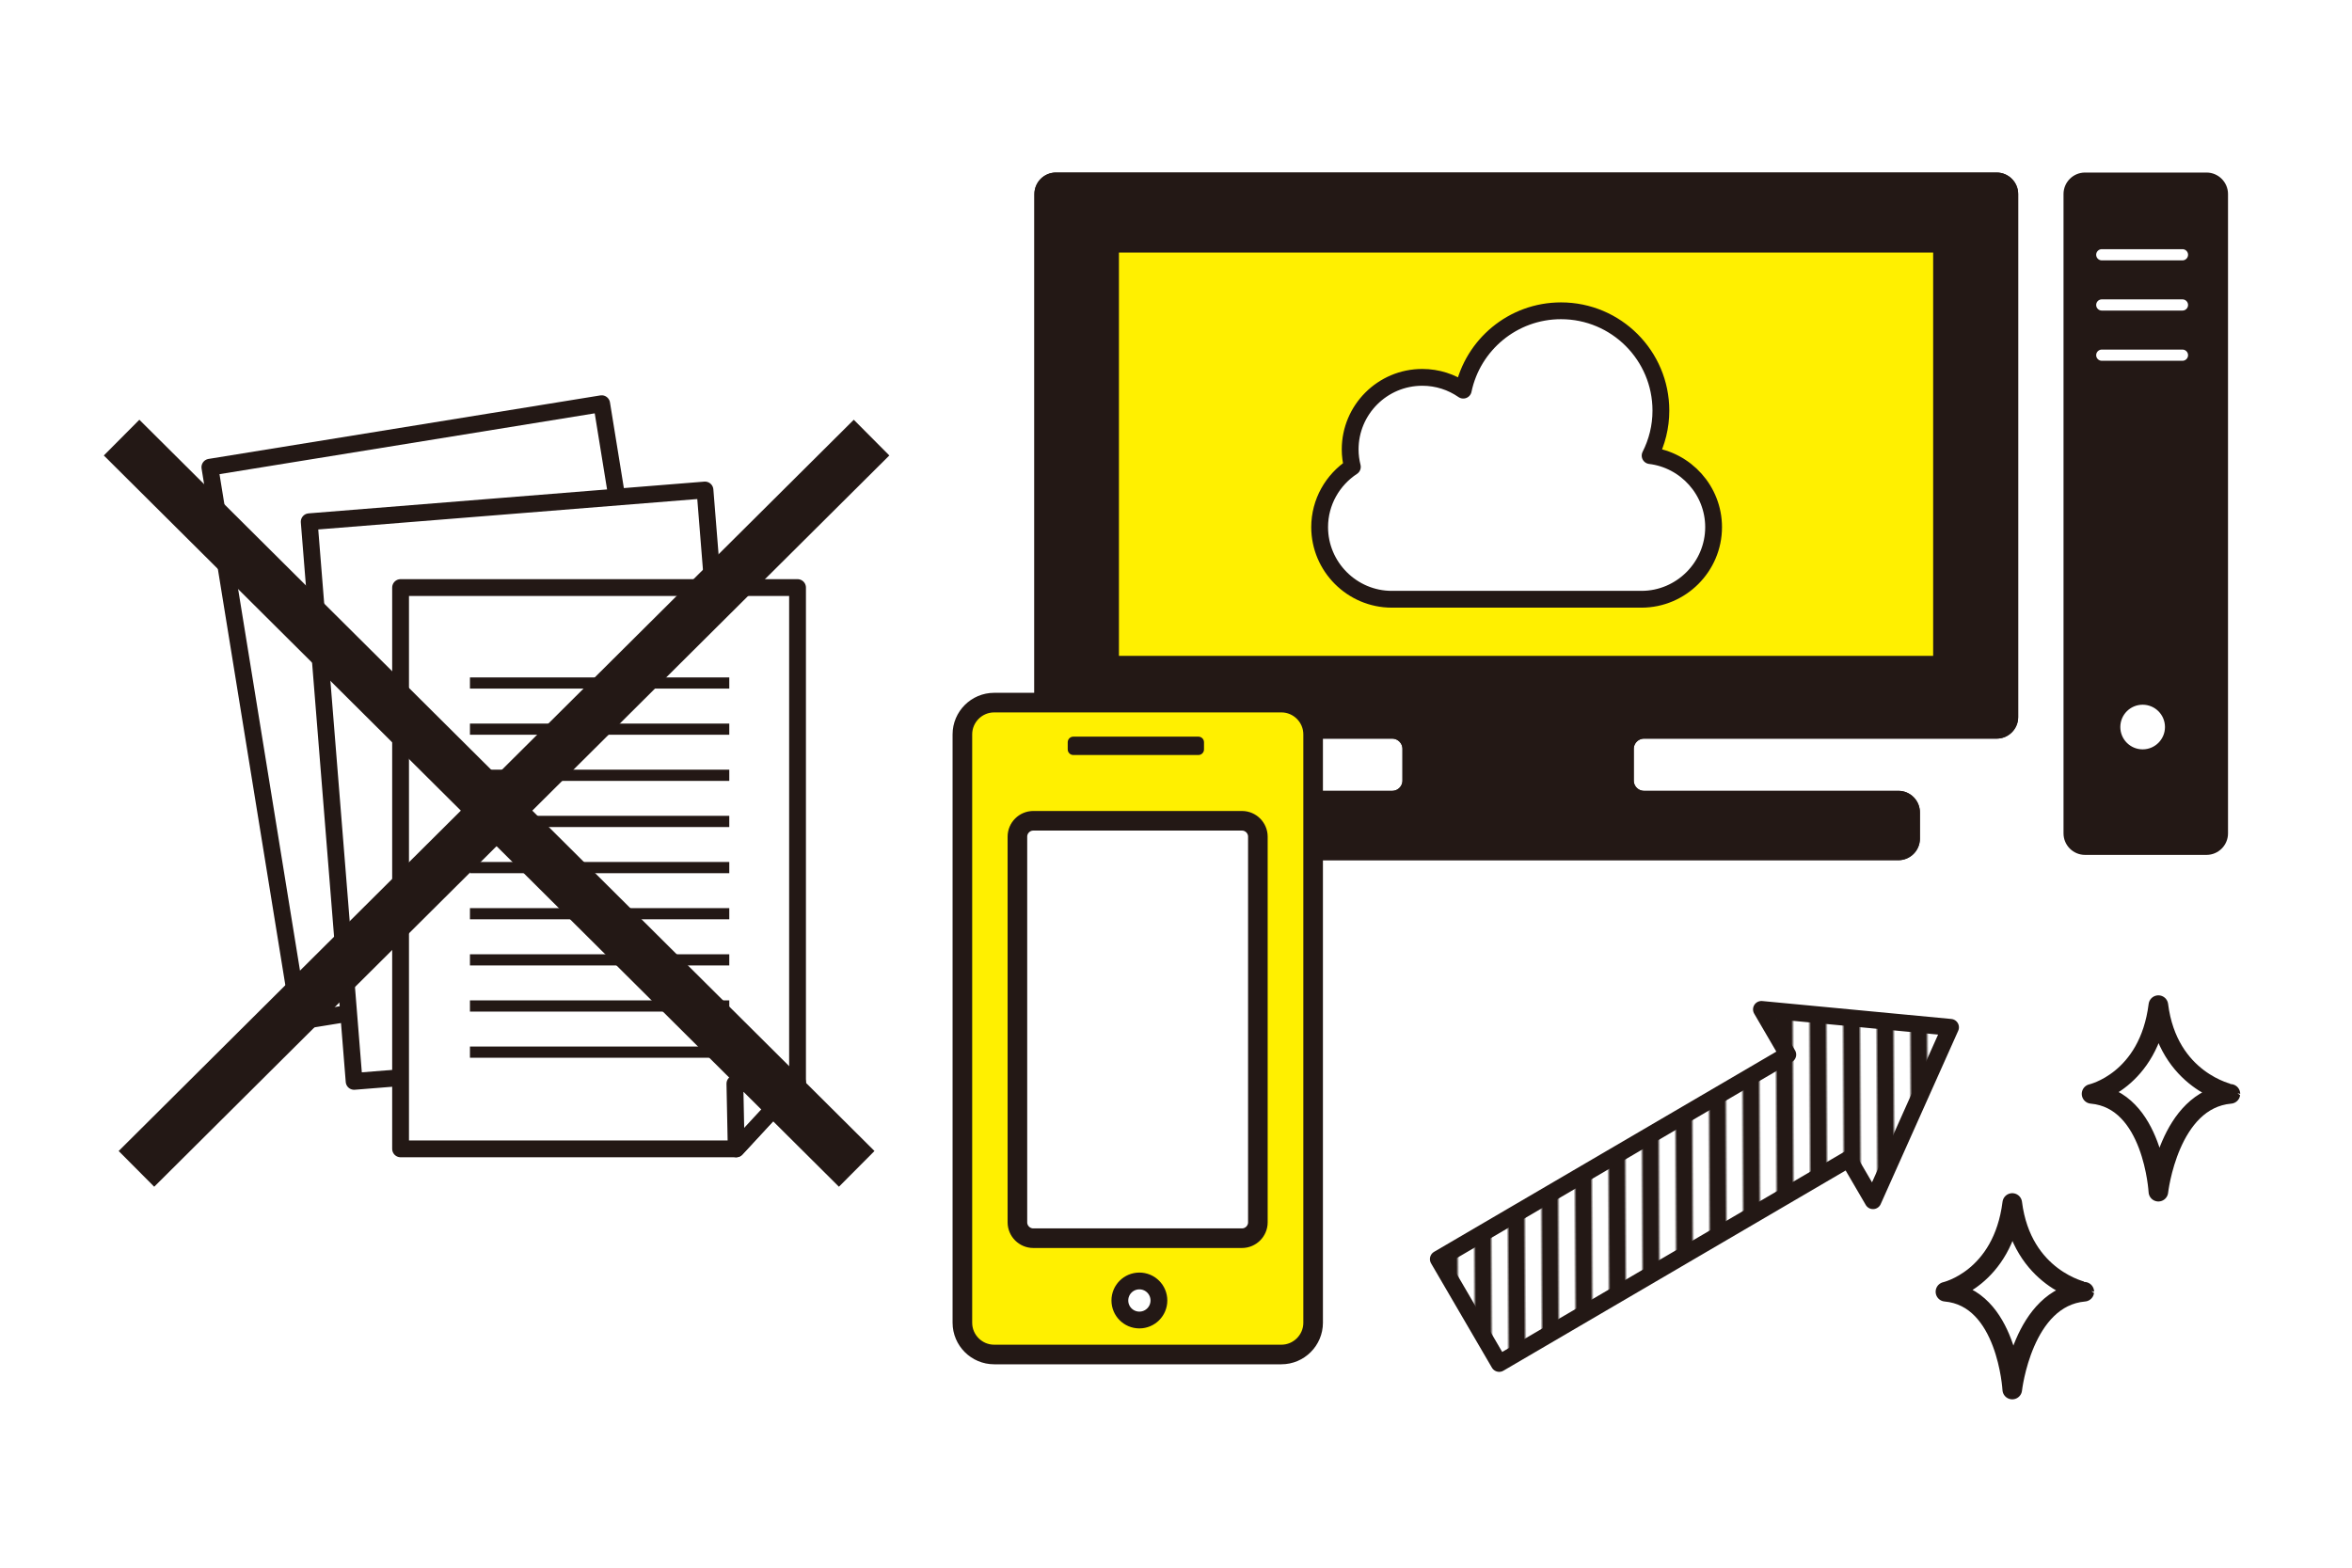<?xml version="1.0" encoding="utf-8"?>
<!-- Generator: Adobe Illustrator 24.0.0, SVG Export Plug-In . SVG Version: 6.00 Build 0)  -->
<svg version="1.1" id="レイヤー_1" xmlns="http://www.w3.org/2000/svg" xmlns:xlink="http://www.w3.org/1999/xlink" x="0px"
	 y="0px" viewBox="0 0 420 280" enable-background="new 0 0 420 280" xml:space="preserve">
<pattern  width="72" height="72" patternUnits="userSpaceOnUse" id="_x36__lpi_50_x25_" viewBox="72.25 -72 72 72" overflow="visible">
	<g>
		<rect x="72.25" y="-72" fill="none" width="72" height="72"/>
		<g>
			<line fill="none" stroke="#231815" stroke-width="6" x1="144" y1="-6" x2="216.5" y2="-6"/>
			<line fill="none" stroke="#231815" stroke-width="6" x1="144" y1="-30" x2="216.5" y2="-30"/>
			<line fill="none" stroke="#231815" stroke-width="6" x1="144" y1="-54" x2="216.5" y2="-54"/>
			<line fill="none" stroke="#231815" stroke-width="6" x1="144" y1="-18" x2="216.5" y2="-18"/>
			<line fill="none" stroke="#231815" stroke-width="6" x1="144" y1="-42" x2="216.5" y2="-42"/>
			<line fill="none" stroke="#231815" stroke-width="6" x1="144" y1="-66" x2="216.5" y2="-66"/>
		</g>
		<g>
			<line fill="none" stroke="#231815" stroke-width="6" x1="72" y1="-6" x2="144.5" y2="-6"/>
			<line fill="none" stroke="#231815" stroke-width="6" x1="72" y1="-30" x2="144.5" y2="-30"/>
			<line fill="none" stroke="#231815" stroke-width="6" x1="72" y1="-54" x2="144.5" y2="-54"/>
			<line fill="none" stroke="#231815" stroke-width="6" x1="72" y1="-18" x2="144.5" y2="-18"/>
			<line fill="none" stroke="#231815" stroke-width="6" x1="72" y1="-42" x2="144.5" y2="-42"/>
			<line fill="none" stroke="#231815" stroke-width="6" x1="72" y1="-66" x2="144.5" y2="-66"/>
		</g>
		<g>
			<line fill="none" stroke="#231815" stroke-width="6" x1="0" y1="-6" x2="72.5" y2="-6"/>
			<line fill="none" stroke="#231815" stroke-width="6" x1="0" y1="-30" x2="72.5" y2="-30"/>
			<line fill="none" stroke="#231815" stroke-width="6" x1="0" y1="-54" x2="72.5" y2="-54"/>
			<line fill="none" stroke="#231815" stroke-width="6" x1="0" y1="-18" x2="72.5" y2="-18"/>
			<line fill="none" stroke="#231815" stroke-width="6" x1="0" y1="-42" x2="72.5" y2="-42"/>
			<line fill="none" stroke="#231815" stroke-width="6" x1="0" y1="-66" x2="72.5" y2="-66"/>
		</g>
	</g>
</pattern>
<g>
	<g>
		<g>
			<g>
				<g>
					<path fill="#231815" d="M356.552,130.923c1.559,0,2.835-1.276,2.835-2.835V34.653c0-1.559-1.276-2.835-2.835-2.835h-168
						c-1.559,0-2.835,1.276-2.835,2.835v93.436c0,1.559,1.276,2.835,2.835,2.835h60.053c1.559,0,2.835,1.276,2.835,2.835v5.657
						c0,1.559-1.276,2.835-2.835,2.835h-42.506c-1.559,0-2.835,1.276-2.835,2.835v4.713c0,1.559,1.276,2.835,2.835,2.835h132.906
						c1.559,0,2.835-1.276,2.835-2.835v-4.713c0-1.559-1.276-2.835-2.835-2.835h-45.427c-1.559,0-2.835-1.276-2.835-2.835v-5.657
						c0-1.559,1.276-2.835,2.835-2.835H356.552z"/>
					<path fill="#231815" d="M356.552,130.923c1.559,0,2.835-1.276,2.835-2.835V34.653c0-1.559-1.276-2.835-2.835-2.835h-168
						c-1.559,0-2.835,1.276-2.835,2.835v93.436c0,1.559,1.276,2.835,2.835,2.835h60.053c1.559,0,2.835,1.276,2.835,2.835v5.657
						c0,1.559-1.276,2.835-2.835,2.835h-42.506c-1.559,0-2.835,1.276-2.835,2.835v4.713c0,1.559,1.276,2.835,2.835,2.835h132.906
						c1.559,0,2.835-1.276,2.835-2.835v-4.713c0-1.559-1.276-2.835-2.835-2.835h-45.427c-1.559,0-2.835-1.276-2.835-2.835v-5.657
						c0-1.559,1.276-2.835,2.835-2.835H356.552z"/>
				</g>
			</g>
			<g>
				<g>
					
						<path fill="none" stroke="#231815" stroke-width="2" stroke-linecap="round" stroke-linejoin="round" stroke-miterlimit="10" d="
						M356.552,130.923c1.559,0,2.835-1.276,2.835-2.835V34.653c0-1.559-1.276-2.835-2.835-2.835h-168
						c-1.559,0-2.835,1.276-2.835,2.835v93.436c0,1.559,1.276,2.835,2.835,2.835h60.053c1.559,0,2.835,1.276,2.835,2.835v5.657
						c0,1.559-1.276,2.835-2.835,2.835h-42.506c-1.559,0-2.835,1.276-2.835,2.835v4.713c0,1.559,1.276,2.835,2.835,2.835h132.906
						c1.559,0,2.835-1.276,2.835-2.835v-4.713c0-1.559-1.276-2.835-2.835-2.835h-45.427c-1.559,0-2.835-1.276-2.835-2.835v-5.657
						c0-1.559,1.276-2.835,2.835-2.835H356.552z"/>
					
						<path fill="none" stroke="#231815" stroke-width="2" stroke-linecap="round" stroke-linejoin="round" stroke-miterlimit="10" d="
						M356.552,130.923c1.559,0,2.835-1.276,2.835-2.835V34.653c0-1.559-1.276-2.835-2.835-2.835h-168
						c-1.559,0-2.835,1.276-2.835,2.835v93.436c0,1.559,1.276,2.835,2.835,2.835h60.053c1.559,0,2.835,1.276,2.835,2.835v5.657
						c0,1.559-1.276,2.835-2.835,2.835h-42.506c-1.559,0-2.835,1.276-2.835,2.835v4.713c0,1.559,1.276,2.835,2.835,2.835h132.906
						c1.559,0,2.835-1.276,2.835-2.835v-4.713c0-1.559-1.276-2.835-2.835-2.835h-45.427c-1.559,0-2.835-1.276-2.835-2.835v-5.657
						c0-1.559,1.276-2.835,2.835-2.835H356.552z"/>
				</g>
			</g>
		</g>
		
			<rect x="198.311" y="43.619" fill="#FFF000" stroke="#231815" stroke-width="3" stroke-linecap="round" stroke-linejoin="round" stroke-miterlimit="10" width="148.396" height="75.021"/>
	</g>
	<g>
		<g>
			<g>
				<path fill="#FFF000" d="M234.488,236.254c0,3.118-2.551,5.669-5.669,5.669h-51.296c-3.118,0-5.669-2.551-5.669-5.669V131.16
					c0-3.118,2.551-5.669,5.669-5.669h51.296c3.118,0,5.669,2.551,5.669,5.669V236.254z"/>
				
					<path fill="none" stroke="#231815" stroke-width="3.5" stroke-linecap="round" stroke-linejoin="round" stroke-miterlimit="10" d="
					M234.488,236.254c0,3.118-2.551,5.669-5.669,5.669h-51.296c-3.118,0-5.669-2.551-5.669-5.669V131.16
					c0-3.118,2.551-5.669,5.669-5.669h51.296c3.118,0,5.669,2.551,5.669,5.669V236.254z"/>
			</g>
			<g>
				<path fill="#FFFFFF" d="M224.619,218.315c0,1.559-1.276,2.835-2.835,2.835h-37.269c-1.559,0-2.835-1.276-2.835-2.835v-68.882
					c0-1.559,1.276-2.835,2.835-2.835h37.269c1.559,0,2.835,1.276,2.835,2.835V218.315z"/>
				
					<path fill="none" stroke="#231815" stroke-width="3.5" stroke-linecap="round" stroke-linejoin="round" stroke-miterlimit="10" d="
					M224.619,218.315c0,1.559-1.276,2.835-2.835,2.835h-37.269c-1.559,0-2.835-1.276-2.835-2.835v-68.882
					c0-1.559,1.276-2.835,2.835-2.835h37.269c1.559,0,2.835,1.276,2.835,2.835V218.315z"/>
			</g>
			
				<rect x="191.665" y="132.57" fill="#FFFFFF" stroke="#231815" stroke-width="2" stroke-linecap="round" stroke-linejoin="round" stroke-miterlimit="10" width="22.335" height="1.28"/>
			
				<circle fill="#FFFFFF" stroke="#231815" stroke-width="3" stroke-linecap="round" stroke-linejoin="round" stroke-miterlimit="10" cx="203.462" cy="232.276" r="3.487"/>
		</g>
		<g>
			<g>
				<path fill="#231815" d="M396.859,148.853c0,1.559-1.276,2.835-2.835,2.835h-21.703c-1.559,0-2.835-1.276-2.835-2.835v-114.2
					c0-1.559,1.276-2.835,2.835-2.835h21.703c1.559,0,2.835,1.276,2.835,2.835V148.853z"/>
				
					<path fill="none" stroke="#231815" stroke-width="2" stroke-linecap="round" stroke-linejoin="round" stroke-miterlimit="10" d="
					M396.859,148.853c0,1.559-1.276,2.835-2.835,2.835h-21.703c-1.559,0-2.835-1.276-2.835-2.835v-114.2
					c0-1.559,1.276-2.835,2.835-2.835h21.703c1.559,0,2.835,1.276,2.835,2.835V148.853z"/>
			</g>
			<circle fill="#FFFFFF" stroke="#FFFFFF" stroke-miterlimit="10" cx="382.616" cy="129.853" r="3.487"/>
			
				<line fill="none" stroke="#FFFFFF" stroke-width="2" stroke-linecap="round" stroke-linejoin="round" stroke-miterlimit="10" x1="375.317" y1="45.504" x2="389.725" y2="45.504"/>
			
				<line fill="none" stroke="#FFFFFF" stroke-width="2" stroke-linecap="round" stroke-linejoin="round" stroke-miterlimit="10" x1="375.317" y1="54.47" x2="389.725" y2="54.47"/>
			
				<line fill="none" stroke="#FFFFFF" stroke-width="2" stroke-linecap="round" stroke-linejoin="round" stroke-miterlimit="10" x1="375.317" y1="63.437" x2="389.725" y2="63.437"/>
		</g>
		<g>
			<g>
				
					<rect x="45.032" y="77.151" transform="matrix(0.987 -0.16 0.16 0.987 -19.314 14.504)" fill="#FFFFFF" stroke="#231815" stroke-width="3" stroke-linejoin="round" stroke-miterlimit="10" width="70.887" height="100.254"/>
			</g>
			<g>
				
					<rect x="59.126" y="90.153" transform="matrix(0.997 -0.08 0.08 0.997 -10.946 8.036)" fill="#FFFFFF" stroke="#231815" stroke-width="3" stroke-linejoin="round" stroke-miterlimit="10" width="70.887" height="100.254"/>
			</g>
			<g>
				<polygon fill="#FFFFFF" stroke="#231815" stroke-width="3" stroke-linejoin="round" stroke-miterlimit="10" points="
					142.418,104.942 71.532,104.942 71.532,205.195 131.466,205.195 142.418,193.346 				"/>
				<polygon fill="#FFFFFF" stroke="#231815" stroke-width="3" stroke-linejoin="round" stroke-miterlimit="10" points="
					142.418,193.346 131.466,205.195 131.23,193.55 				"/>
			</g>
			<g>
				
					<line fill="none" stroke="#231815" stroke-width="2" stroke-linejoin="round" stroke-miterlimit="10" x1="130.229" y1="121.991" x2="83.919" y2="121.991"/>
				
					<line fill="none" stroke="#231815" stroke-width="2" stroke-linejoin="round" stroke-miterlimit="10" x1="130.229" y1="130.232" x2="83.919" y2="130.232"/>
				
					<line fill="none" stroke="#231815" stroke-width="2" stroke-linejoin="round" stroke-miterlimit="10" x1="130.229" y1="138.473" x2="83.919" y2="138.473"/>
				
					<line fill="none" stroke="#231815" stroke-width="2" stroke-linejoin="round" stroke-miterlimit="10" x1="130.229" y1="146.714" x2="83.919" y2="146.714"/>
				
					<line fill="none" stroke="#231815" stroke-width="2" stroke-linejoin="round" stroke-miterlimit="10" x1="130.229" y1="154.955" x2="83.919" y2="154.955"/>
				
					<line fill="none" stroke="#231815" stroke-width="2" stroke-linejoin="round" stroke-miterlimit="10" x1="130.229" y1="163.196" x2="83.919" y2="163.196"/>
				
					<line fill="none" stroke="#231815" stroke-width="2" stroke-linejoin="round" stroke-miterlimit="10" x1="130.229" y1="171.437" x2="83.919" y2="171.437"/>
				
					<line fill="none" stroke="#231815" stroke-width="2" stroke-linejoin="round" stroke-miterlimit="10" x1="130.229" y1="179.678" x2="83.919" y2="179.678"/>
				
					<line fill="none" stroke="#231815" stroke-width="2" stroke-linejoin="round" stroke-miterlimit="10" x1="130.229" y1="187.919" x2="83.919" y2="187.919"/>
			</g>
		</g>
		<g>
			
				<line fill="none" stroke="#231815" stroke-width="9" stroke-linejoin="round" stroke-miterlimit="10" x1="155.635" y1="78.16" x2="24.364" y2="208.768"/>
			
				<line fill="none" stroke="#231815" stroke-width="9" stroke-linejoin="round" stroke-miterlimit="10" x1="21.712" y1="78.16" x2="152.983" y2="208.768"/>
		</g>
		<g>
			<g>
				
					<pattern  id="SVGID_1_" xlink:href="#_x36__lpi_50_x25_" patternTransform="matrix(-0.002 -0.5 0.5 -0.002 -3749.816 -11157.256)">
				</pattern>
				<polygon fill="url(#SVGID_1_)" points="348.311,183.488 314.541,180.285 319.251,188.364 256.842,224.883 267.71,243.521 
					330.119,207.002 334.466,214.456 				"/>
			</g>
			<g>
				
					<polygon fill="none" stroke="#231815" stroke-width="3" stroke-linecap="round" stroke-linejoin="round" stroke-miterlimit="10" points="
					348.311,183.488 314.541,180.285 319.251,188.364 256.842,224.883 267.71,243.521 330.119,207.002 334.466,214.456 				"/>
			</g>
		</g>
		
			<path fill="#FFFFFF" stroke="#231815" stroke-width="3.5" stroke-linecap="round" stroke-linejoin="round" stroke-miterlimit="10" d="
			M359.332,214.863c-1.717,13.586-11.932,15.85-11.932,15.85c11.021,0.971,11.932,17.469,11.932,17.469s1.843-16.498,12.864-17.469
			C372.196,230.713,361.049,228.449,359.332,214.863z"/>
		
			<path fill="#FFFFFF" stroke="#231815" stroke-width="3.5" stroke-linecap="round" stroke-linejoin="round" stroke-miterlimit="10" d="
			M385.424,179.524c-1.717,13.586-11.932,15.85-11.932,15.85c11.021,0.971,11.932,17.469,11.932,17.469s1.843-16.498,12.864-17.469
			C398.288,195.374,387.141,193.11,385.424,179.524z"/>
		<g>
			<g>
				<path fill="#FFFFFF" d="M294.663,81.374c1.221-2.415,1.925-5.137,1.925-8.029c0-9.85-7.985-17.835-17.835-17.835
					c-8.595,0-15.767,6.081-17.456,14.174c-2.078-1.438-4.597-2.285-7.315-2.285c-7.114,0-12.881,5.767-12.881,12.881
					c0,1.073,0.146,2.11,0.393,3.107c-3.509,2.307-5.842,6.274-5.842,10.765c0,7.084,5.796,12.881,12.881,12.881h44.586
					c7.084,0,12.881-5.796,12.881-12.881C306,87.591,301.025,82.144,294.663,81.374z"/>
			</g>
			<g>
				<path fill="none" stroke="#231815" stroke-width="3" stroke-linejoin="round" stroke-miterlimit="10" d="M294.663,81.374
					c1.221-2.415,1.925-5.137,1.925-8.029c0-9.85-7.985-17.835-17.835-17.835c-8.595,0-15.767,6.081-17.456,14.174
					c-2.078-1.438-4.597-2.285-7.315-2.285c-7.114,0-12.881,5.767-12.881,12.881c0,1.073,0.146,2.11,0.393,3.107
					c-3.509,2.307-5.842,6.274-5.842,10.765c0,7.084,5.796,12.881,12.881,12.881h44.586c7.084,0,12.881-5.796,12.881-12.881
					C306,87.591,301.025,82.144,294.663,81.374z"/>
			</g>
		</g>
	</g>
</g>
<rect fill="none" width="420" height="280"/>
</svg>
